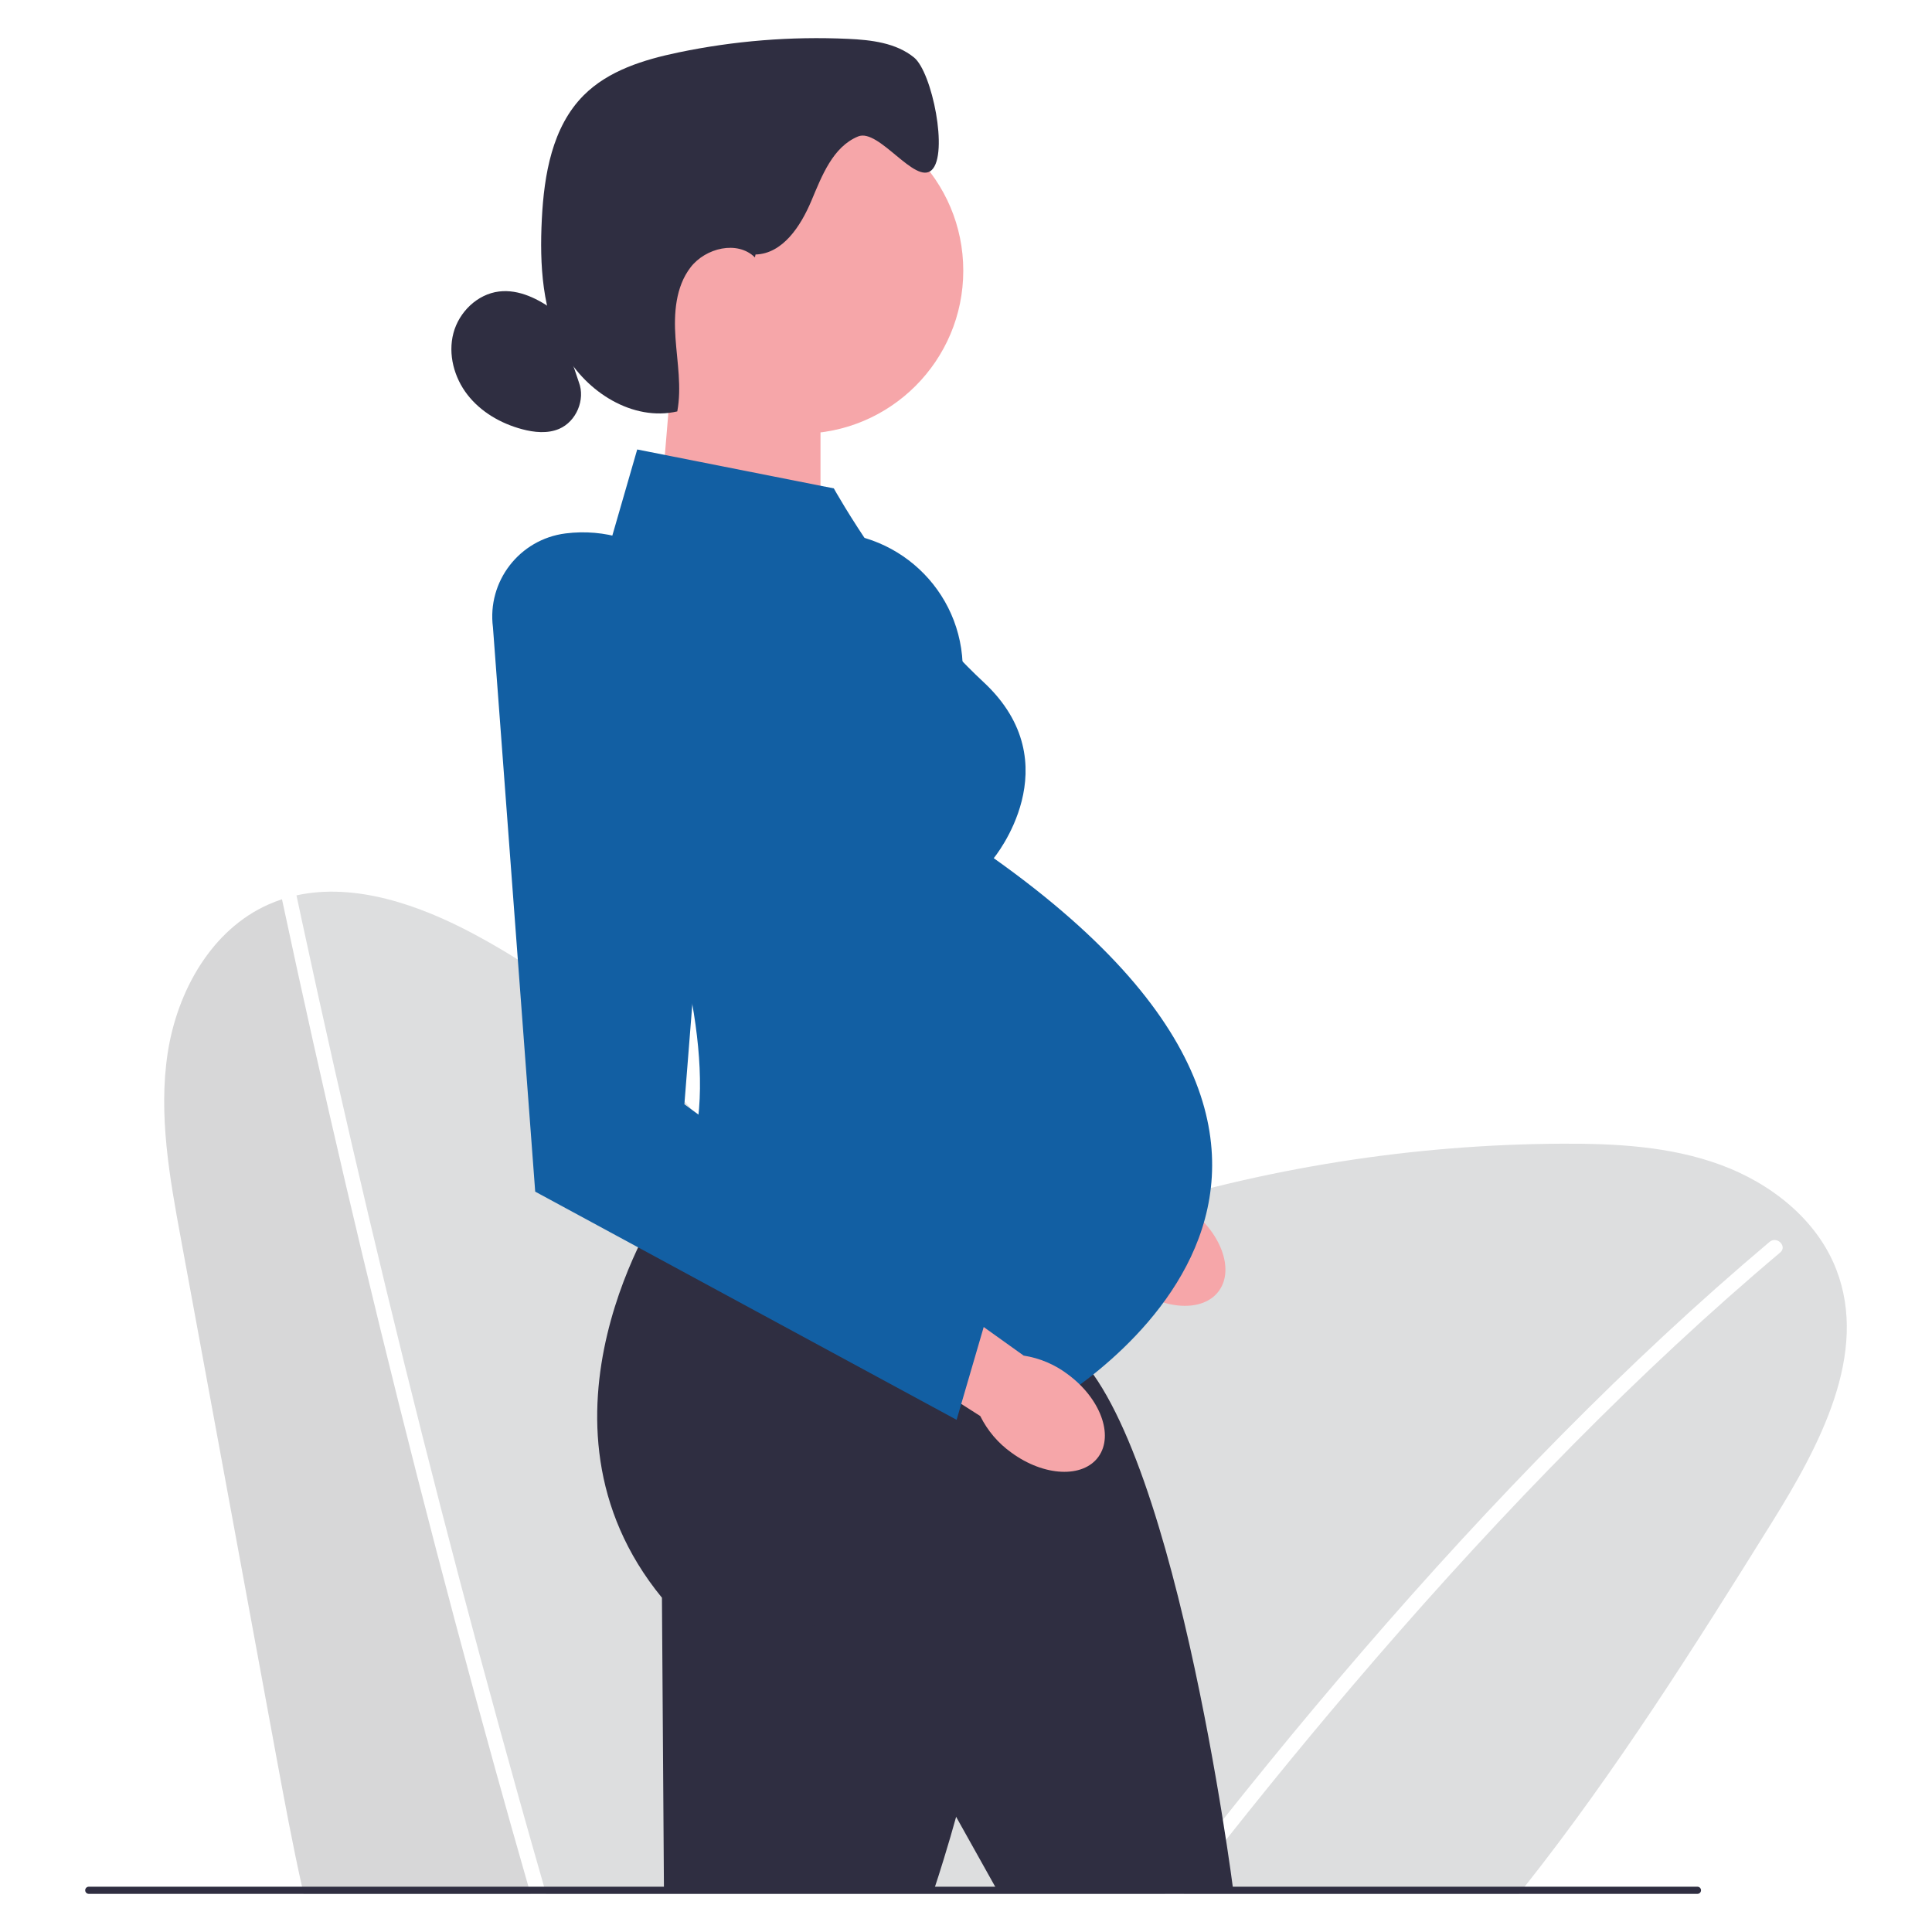 <svg width="200" height="200" viewBox="0 0 200 200" fill="none" xmlns="http://www.w3.org/2000/svg">
<path d="M54.917 196.051H31.428C31.372 195.806 31.316 195.56 31.263 195.311C30.268 190.834 29.428 186.314 28.6 181.824C25.309 163.967 22.02 146.109 18.729 128.251C17.556 121.892 16.383 115.39 17.36 109C18.34 102.61 21.89 96.238 27.804 93.625C28.261 93.422 28.725 93.245 29.191 93.093C31.291 102.933 33.485 112.755 35.778 122.552C38.139 132.638 40.603 142.699 43.166 152.736C45.742 162.822 48.424 172.88 51.206 182.907C52.353 187.048 53.52 191.183 54.706 195.311C54.774 195.557 54.846 195.806 54.917 196.051Z" fill="#D7D7D8"/>
<path d="M183.418 157.614C175.401 170.491 167.231 183.442 157.829 195.311C157.633 195.56 157.437 195.806 157.238 196.051H122.543C122.73 195.806 122.923 195.557 123.116 195.311C128.567 188.283 134.166 181.37 139.931 174.597C146.511 166.872 153.309 159.331 160.384 152.054C167.191 145.054 174.25 138.297 181.639 131.916C182.516 131.157 183.396 130.407 184.283 129.661C185.052 129.014 183.944 127.918 183.185 128.559C175.74 134.834 168.628 141.495 161.777 148.414C154.637 155.626 147.778 163.114 141.148 170.796C134.425 178.583 127.938 186.566 121.638 194.695C121.479 194.9 121.321 195.106 121.165 195.311C120.972 195.557 120.779 195.803 120.596 196.051H56.535C56.464 195.806 56.392 195.557 56.324 195.311C55.456 192.293 54.6 189.275 53.754 186.255C50.948 176.231 48.241 166.182 45.637 156.102C43.049 146.075 40.56 136.02 38.174 125.94C35.775 115.81 33.479 105.659 31.289 95.482C31.09 94.552 30.89 93.619 30.691 92.688C36.77 91.357 43.438 93.684 49.075 96.702C68.311 107.006 82.921 125.604 88.377 146.731C92.54 135.394 104.695 129.244 116.206 125.576C130.878 120.903 146.269 118.47 161.669 118.395C167.219 118.367 172.875 118.663 178.086 120.573C183.3 122.48 188.069 126.22 190.082 131.39C193.48 140.126 188.371 149.656 183.418 157.614Z" fill="#DDDEDF"/>
<path d="M117.176 133.188C120.545 135.665 124.584 135.858 126.195 133.615C127.804 131.375 126.376 127.551 123.003 125.075C121.668 124.067 120.11 123.404 118.452 123.149L104.035 112.842L99.234 120.007L113.956 129.405C114.709 130.92 115.813 132.218 117.176 133.188Z" fill="#F6A6A9"/>
<path d="M83.716 55.221C78.956 55.825 75.59 60.18 76.206 64.937L80.58 123.357L115.412 137.98L120.097 131.935L96.026 114.317L99.648 68.639C99.274 60.373 91.926 54.185 83.716 55.224V55.221Z" fill="#125FA3"/>
<path d="M68.004 56.959L84.938 62.525V38.149H69.572L68.004 56.959Z" fill="#F6A6A9"/>
<path d="M82.843 44.894C92.163 44.894 99.718 37.339 99.718 28.019C99.718 18.7 92.163 11.145 82.843 11.145C73.524 11.145 65.969 18.7 65.969 28.019C65.969 37.339 73.524 44.894 82.843 44.894Z" fill="#F6A6A9"/>
<path d="M78.21 26.347C81.038 26.263 82.889 23.404 83.988 20.8C85.086 18.193 86.215 15.2 88.832 14.124C90.975 13.243 94.755 19.189 96.448 17.605C98.209 15.956 96.491 7.475 94.621 5.951C92.752 4.429 90.191 4.131 87.78 4.022C81.9 3.751 75.983 4.227 70.221 5.431C66.656 6.175 62.985 7.295 60.415 9.874C57.161 13.144 56.324 18.078 56.09 22.685C55.851 27.402 56.122 32.342 58.414 36.471C60.707 40.599 65.511 43.642 70.112 42.59C70.576 40.089 70.103 37.522 69.926 34.98C69.748 32.442 69.935 29.698 71.484 27.679C73.034 25.66 76.347 24.857 78.151 26.649" fill="#2F2E41"/>
<path d="M57.444 32.195C55.755 30.957 53.736 29.924 51.658 30.176C49.412 30.45 47.517 32.298 46.938 34.485C46.36 36.672 47.007 39.083 48.397 40.869C49.785 42.654 51.851 43.843 54.035 44.428C55.298 44.767 56.685 44.91 57.886 44.394C59.663 43.631 60.618 41.363 59.921 39.559" fill="#2F2E41"/>
<path d="M74.525 124.012L68.524 124.634C68.524 124.634 53.441 146.984 68.524 165.396L68.732 195.685H96.667C96.667 195.685 108.252 161.672 102.046 149.464L107.839 145.945L74.525 124.012Z" fill="#2F2E41"/>
<path d="M73.724 130.025L68.765 133.46C68.765 133.46 57.282 164.101 88.412 169.175L103.192 195.614L127.667 195.682C127.667 195.682 121.427 146.763 110.102 139.06L113.484 133.186L73.724 130.025Z" fill="#2F2E41"/>
<path d="M86.32 50.558L65.964 46.529L59.418 69.181C59.418 69.181 81.143 111.806 68.521 124.633L107.836 145.944C107.836 145.944 150.666 122.77 102.871 88.837C102.871 88.837 110.941 79.112 101.835 70.628C92.732 62.144 86.317 50.558 86.317 50.558H86.32Z" fill="#125FA3"/>
<path d="M104.696 150.372C108.065 152.848 112.103 153.041 113.715 150.798C115.323 148.558 113.895 144.735 110.523 142.258C109.188 141.25 107.629 140.588 105.971 140.332L91.554 130.025L86.754 137.19L101.476 146.589C102.229 148.104 103.333 149.401 104.696 150.372Z" fill="#F6A6A9"/>
<path d="M58.54 55.221C53.78 55.825 50.414 60.181 51.03 64.937L55.404 123.358L99.028 146.98L101.921 137.071L70.847 114.314L74.469 68.636C74.095 60.37 66.747 54.182 58.537 55.221H58.54Z" fill="#125FA3"/>
<path d="M176.088 195.682C176.088 195.887 175.924 196.052 175.718 196.052H9.191C8.985 196.052 8.82 195.887 8.82 195.682C8.82 195.476 8.985 195.312 9.191 195.312H175.718C175.924 195.312 176.088 195.476 176.088 195.682Z" fill="#2F2E41"/>
</svg>
